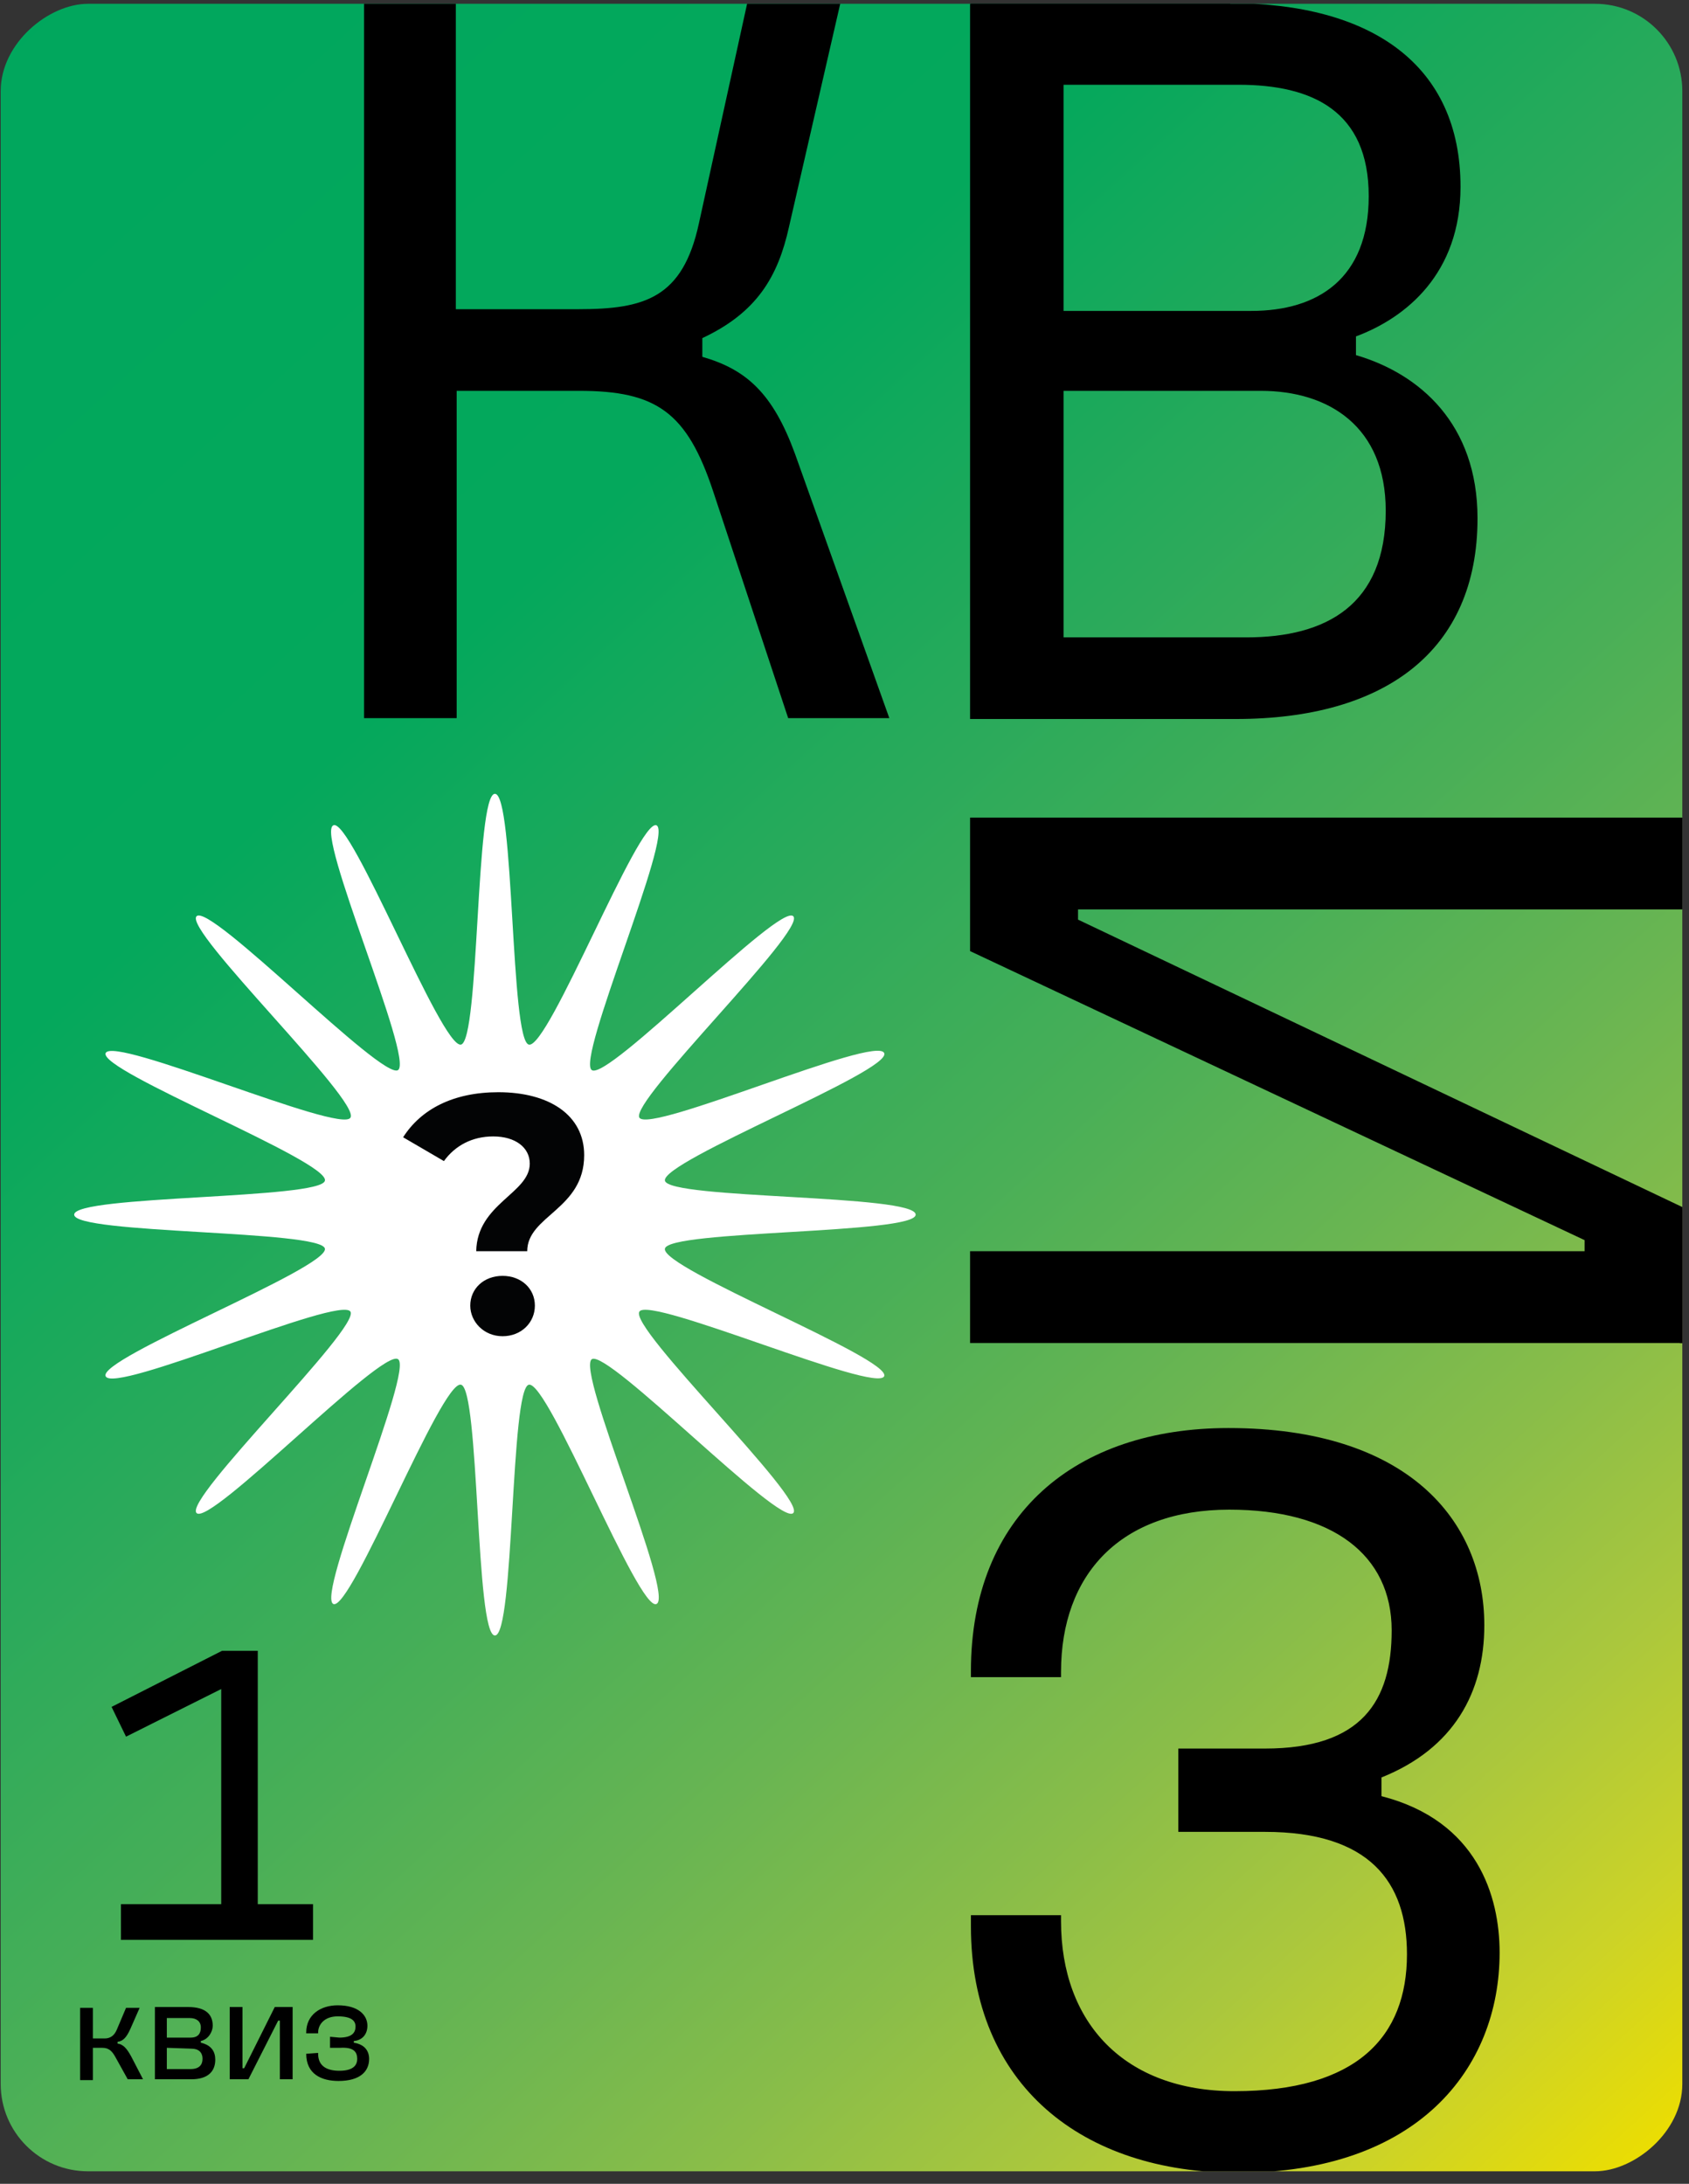 <?xml version="1.0" encoding="UTF-8"?> <svg xmlns="http://www.w3.org/2000/svg" width="123" height="159" viewBox="0 0 123 159" fill="none"><rect x="0" y="0" width="123" height="159" fill="#333333" stroke="none"/> <g clip-path="url(#clip0_123_2164)"> <path d="M0.051 166.926L0.051 -8.561L122.513 -8.561L122.513 166.926L0.051 166.926Z" fill="url(#paint0_linear_123_2164)"></path> <path d="M6.764 149.161V151.451H5.835L5.835 146.19H6.764L6.764 148.418H7.63C8.002 148.418 8.311 148.232 8.497 147.799L9.178 146.19H10.168L9.487 147.737C9.178 148.418 8.93 148.604 8.559 148.666V148.789C8.992 148.851 9.24 149.161 9.549 149.718L10.416 151.389H9.301L8.373 149.718C8.125 149.285 7.878 149.099 7.444 149.099H6.764V149.161Z" fill="black"></path> <path d="M11.282 146.128H13.696C14.996 146.128 15.492 146.685 15.492 147.489C15.492 147.923 15.182 148.48 14.625 148.604V148.727C15.43 148.913 15.677 149.408 15.677 149.965C15.677 150.832 15.12 151.389 13.944 151.389H11.282V146.128ZM12.149 149.099V150.646H13.882C14.501 150.646 14.749 150.337 14.749 149.904C14.749 149.408 14.439 149.161 13.944 149.161L12.149 149.099ZM12.149 146.932V148.356H13.882C14.439 148.356 14.625 148.047 14.625 147.613C14.625 147.18 14.315 146.932 13.82 146.932H12.149Z" fill="black"></path> <path d="M18.091 151.389H16.729V146.128H17.658V150.584H17.782L20.01 146.128H21.31V151.389H20.381V147.118H20.258L18.091 151.389Z" fill="black"></path> <path d="M22.3 149.532L23.167 149.47V149.532C23.167 150.461 23.848 150.77 24.715 150.77C25.829 150.77 26.014 150.275 26.014 149.904C26.014 149.409 25.767 149.037 24.776 149.099H24.034V148.294L24.715 148.356C25.643 148.356 25.891 147.985 25.891 147.552C25.891 147.118 25.581 146.809 24.591 146.809C23.6 146.809 23.167 147.428 23.167 147.985V148.047H22.3V147.985C22.3 146.685 23.353 146.004 24.591 146.004C26.138 146.004 26.757 146.747 26.757 147.49C26.757 148.047 26.448 148.542 25.767 148.604V148.728C26.572 148.851 26.881 149.347 26.881 149.904C26.881 150.832 26.2 151.513 24.653 151.513C23.415 151.513 22.3 151.018 22.3 149.532Z" fill="black"></path> <path d="M8.125 124.277L16.172 120.192H18.772V138.638H22.796V141.238H8.806V138.638H16.11L16.11 122.977L9.178 126.444L8.125 124.277Z" fill="black"></path> <path d="M66.683 88.437C66.683 89.861 48.67 89.551 48.422 90.913C48.113 92.337 64.888 98.898 64.392 100.198C63.835 101.498 47.308 94.318 46.565 95.494C45.761 96.67 58.76 109.174 57.769 110.164C56.779 111.154 44.275 98.217 43.099 98.96C41.923 99.765 49.165 116.23 47.803 116.787C46.503 117.344 39.942 100.57 38.518 100.817C37.157 101.065 37.466 119.078 36.042 119.078C34.619 119.078 34.928 101.065 33.566 100.817C32.143 100.508 25.581 117.283 24.281 116.787C22.981 116.23 30.162 99.703 28.986 98.96C27.81 98.155 15.306 111.154 14.315 110.164C13.325 109.174 26.262 96.67 25.519 95.494C24.715 94.318 8.249 101.56 7.692 100.198C7.135 98.898 23.91 92.337 23.662 90.913C23.415 89.551 5.402 89.861 5.402 88.437C5.402 87.013 23.415 87.323 23.662 85.961C23.972 84.537 7.197 77.976 7.692 76.676C8.249 75.376 24.776 82.557 25.519 81.38C26.324 80.204 13.325 67.701 14.315 66.71C15.306 65.72 27.81 78.657 28.986 77.914C30.162 77.109 22.919 60.644 24.281 60.087C25.581 59.53 32.143 76.305 33.566 76.057C34.928 75.809 34.619 57.797 36.042 57.797C37.466 57.797 37.157 75.809 38.518 76.057C39.942 76.367 46.503 59.592 47.803 60.087C49.103 60.644 41.923 77.171 43.099 77.914C44.275 78.719 56.779 65.72 57.769 66.71C58.76 67.701 45.822 80.204 46.565 81.38C47.37 82.557 63.835 75.314 64.392 76.676C64.95 77.976 48.175 84.537 48.422 85.961C48.67 87.323 66.683 86.951 66.683 88.437Z" fill="white"></path> <path d="M38.58 84.723C38.58 83.547 37.528 82.742 35.919 82.742C34.371 82.742 33.133 83.423 32.328 84.537L29.357 82.804C30.657 80.761 33.009 79.523 36.29 79.523C40.004 79.523 42.542 81.195 42.542 84.104C42.542 88.066 38.395 88.499 38.395 91.099H34.681C34.742 87.632 38.58 86.889 38.58 84.723ZM34.247 95.06C34.247 93.822 35.238 92.894 36.599 92.894C37.961 92.894 38.952 93.822 38.952 95.06C38.952 96.298 37.961 97.289 36.599 97.289C35.238 97.289 34.247 96.236 34.247 95.06Z" fill="#030405"></path> <path d="M57.893 33.036L64.764 52.287H57.398L51.951 35.822C50.032 30.003 47.803 28.456 42.17 28.456L33.257 28.456V52.287H26.51L26.51 -8.561H33.195L33.195 22.513L42.108 22.513C46.937 22.513 49.722 21.709 50.898 16.261L56.346 -8.561H63.217L57.46 16.509C56.655 20.161 55.108 22.761 51.146 24.618V25.98C54.365 26.908 56.284 28.641 57.893 33.036Z" fill="black"></path> <path d="M70.706 0.229H89.524C99.923 0.229 106.361 4.748 106.361 13.6C106.361 19.913 102.399 23.132 98.747 24.494V25.856C103.39 27.218 107.599 30.87 107.599 37.741C107.599 47.397 100.852 52.349 90.019 52.349H70.644V0.229H70.706ZM77.454 6.172V22.637L91.133 22.637C95.962 22.637 99.676 20.285 99.676 14.281C99.676 8.091 95.59 6.172 90.205 6.172H77.454ZM77.454 28.456V46.407H90.762C96.581 46.407 100.914 44.054 100.914 37.184C100.914 31.055 96.766 28.456 91.814 28.456L77.454 28.456Z" fill="black"></path> <path d="M70.706 59.529L131.554 59.529V66.215H78.506V66.957L122.764 88.004V97.784H70.644V91.099H115.398V90.294L70.644 69.248V59.529H70.706Z" fill="black"></path> <path d="M85.81 127.31H92.124C99.18 127.31 101.347 123.844 101.347 118.706C101.347 113.197 97.014 109.916 89.524 109.916C81.601 109.916 77.268 114.621 77.268 121.739V122.11H70.706V121.677C70.706 110.288 78.32 103.974 89.462 103.974C102.461 103.974 108.094 110.659 108.094 118.335C108.094 123.225 105.866 127.31 100.604 129.415V130.776C107.599 132.572 109.208 138.081 109.208 142.166C109.208 150.646 103.204 158.198 90.143 158.198C78.815 158.198 70.706 151.823 70.706 140.247V139.443H77.268V139.876C77.268 147.304 81.91 152.256 89.895 152.256C98.809 152.256 102.461 148.294 102.461 142.29C102.461 137.028 99.737 133.376 92.124 133.376H85.81V127.31V127.31Z" fill="black"></path> <path d="M122.331 88.065V97.784H131.616V88.065H122.331Z" fill="black"></path> <path d="M70.706 -8.499V0.848L89.586 0.848V-8.499L70.706 -8.499Z" fill="black"></path> </g> <defs> <linearGradient id="paint0_linear_123_2164" x1="1.557" y1="-6.943" x2="143.693" y2="149.052" gradientUnits="userSpaceOnUse"> <stop stop-color="#00A75D"></stop> <stop offset="0.289" stop-color="#04A85C"></stop> <stop offset="0.435" stop-color="#2BAA5B"></stop> <stop offset="0.55" stop-color="#49AF57"></stop> <stop offset="0.647" stop-color="#69B552"></stop> <stop offset="0.735" stop-color="#89BD49"></stop> <stop offset="0.814" stop-color="#AAC73D"></stop> <stop offset="0.888" stop-color="#CCD327"></stop> <stop offset="0.956" stop-color="#EDDE00"></stop> <stop offset="1" stop-color="#FFE700"></stop> </linearGradient> <clipPath id="clip0_123_2164"> <rect x="0.051" y="158.089" width="157.812" height="122.462" rx="6.355" transform="rotate(-90 0.051 158.089)" fill="white"></rect> </clipPath> </defs> </svg> 